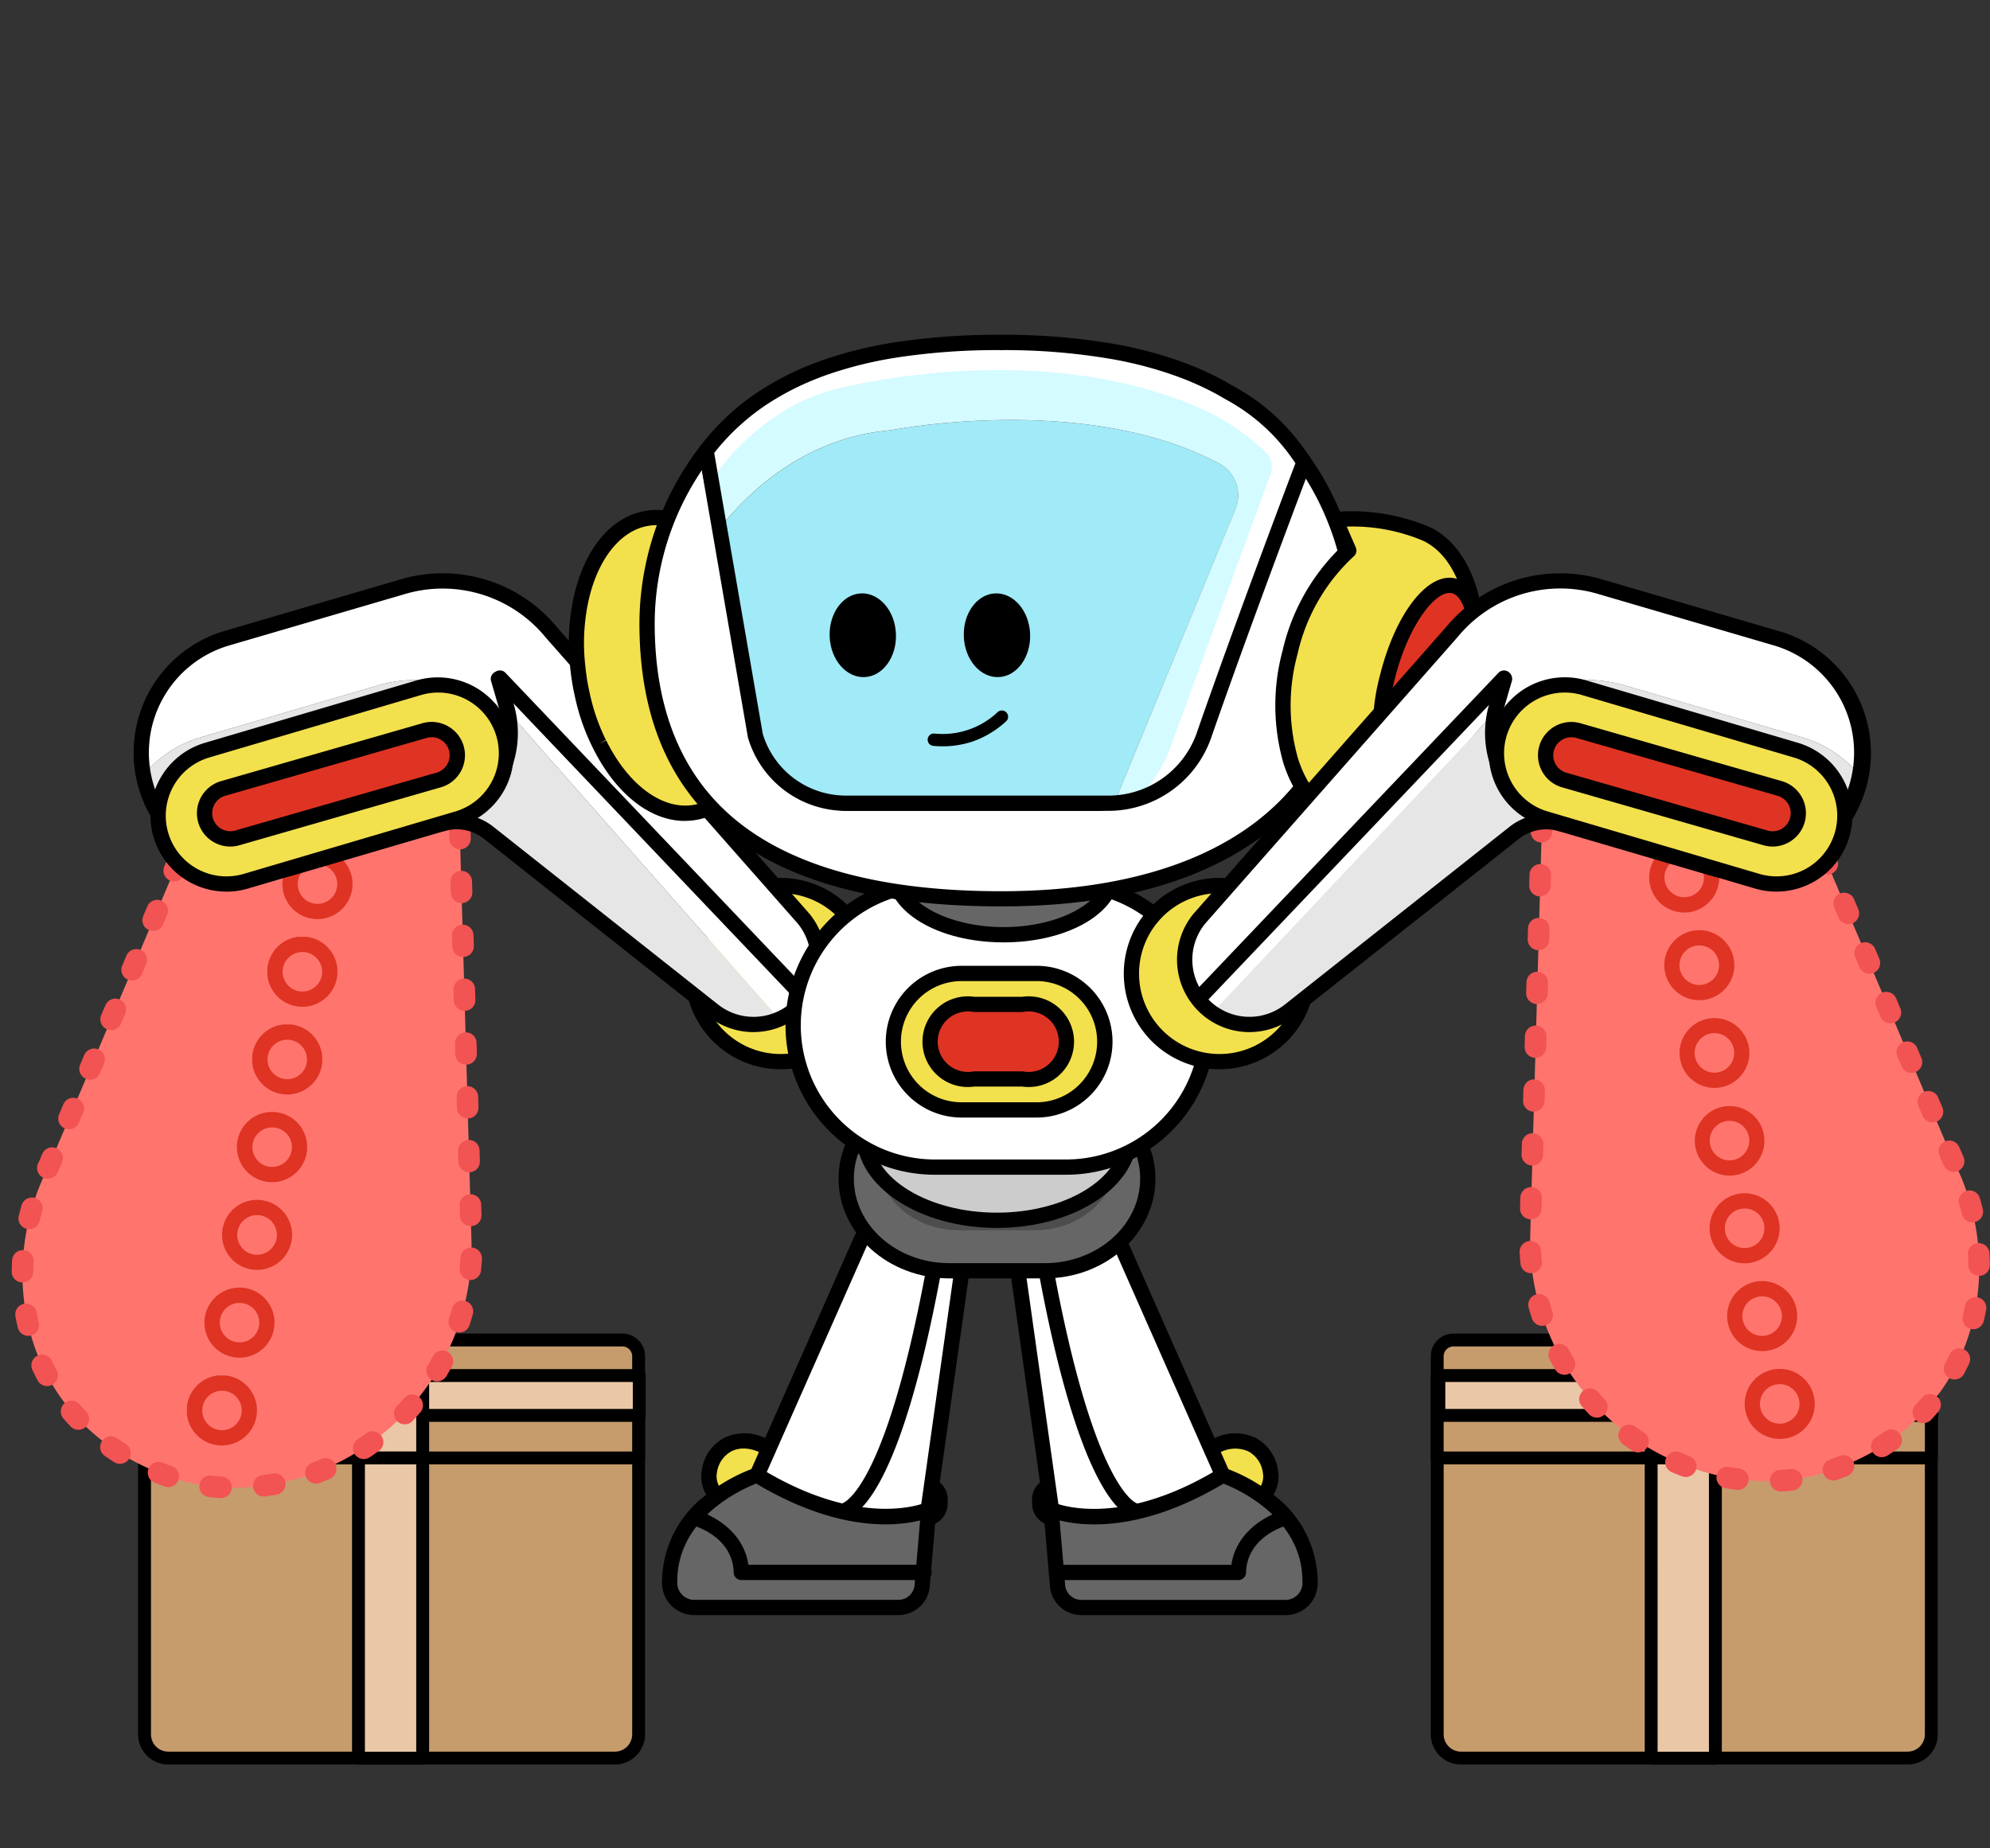 <svg xmlns="http://www.w3.org/2000/svg" xmlns:xlink="http://www.w3.org/1999/xlink" width="169.867" height="157.787" viewBox="0 0 169.867 157.787">
  <rect x="0" y="0" width="169.867" height="157.787" fill="#333333" stroke="none"/>
  <defs>
    <clipPath id="clip-path">
      <rect id="長方形_5555" data-name="長方形 5555" width="169.867" height="157.787" transform="translate(7144.235 -1646.001)" fill="#fff" stroke="#707070" stroke-width="1" opacity="0.585"/>
    </clipPath>
    <clipPath id="clip-path-2">
      <rect id="長方形_5531" data-name="長方形 5531" width="43.328" height="36.801" fill="none"/>
    </clipPath>
    <clipPath id="clip-path-4">
      <rect id="長方形_5554" data-name="長方形 5554" width="168.867" height="109.303" fill="none"/>
    </clipPath>
    <clipPath id="clip-path-6">
      <rect id="長方形_5537" data-name="長方形 5537" width="40.138" height="66.57" fill="none"/>
    </clipPath>
    <clipPath id="clip-path-7">
      <rect id="長方形_5538" data-name="長方形 5538" width="5.98" height="5.981" fill="none"/>
    </clipPath>
    <clipPath id="clip-path-8">
      <rect id="長方形_5539" data-name="長方形 5539" width="5.98" height="5.98" fill="none"/>
    </clipPath>
    <clipPath id="clip-path-14">
      <rect id="長方形_5545" data-name="長方形 5545" width="40.139" height="66.57" fill="none"/>
    </clipPath>
  </defs>
  <g id="area_job-chara12" transform="translate(-7144.235 1646.001)" clip-path="url(#clip-path)">
    <g id="グループ_7429" data-name="グループ 7429" transform="translate(0 12.853)">
      <g id="グループ_7368" data-name="グループ 7368" transform="translate(7266.367 -1545)">
        <g id="グループ_7367" data-name="グループ 7367" transform="translate(0 0)" clip-path="url(#clip-path-2)">
          <path id="パス_27814" data-name="パス 27814" d="M41.567,42.262H3.442a2.025,2.025,0,0,1-2.025-2.025V9.837H43.592v30.4a2.026,2.026,0,0,1-2.025,2.025" transform="translate(-0.867 -6.021)" fill="#c69c6d"/>
          <path id="パス_27815" data-name="パス 27815" d="M40.7,41.944H2.575A2.578,2.578,0,0,1,0,39.369V8.97a.549.549,0,0,1,.55-.55H42.725a.549.549,0,0,1,.55.55v30.4A2.578,2.578,0,0,1,40.7,41.944M1.1,9.519v29.85a1.477,1.477,0,0,0,1.476,1.476H40.7a1.477,1.477,0,0,0,1.476-1.476V9.519Z" transform="translate(0 -5.154)"/>
          <path id="パス_27816" data-name="パス 27816" d="M43.592,11.486H1.417V2.8A1.385,1.385,0,0,1,2.8,1.417H42.208A1.385,1.385,0,0,1,43.592,2.8Z" transform="translate(-0.867 -0.867)" fill="#c69c6d"/>
          <path id="パス_27817" data-name="パス 27817" d="M42.725,11.168H.55a.549.549,0,0,1-.55-.55V1.934A1.936,1.936,0,0,1,1.934,0H41.34a1.936,1.936,0,0,1,1.935,1.934v8.684a.549.549,0,0,1-.55.55M1.1,10.069H42.176V1.934A.836.836,0,0,0,41.34,1.1H1.934a.836.836,0,0,0-.835.835Z" transform="translate(0 0)"/>
          <rect id="長方形_5528" data-name="長方形 5528" width="42.088" height="3.397" transform="translate(0.69 3.588)" fill="#eac8a7"/>
          <path id="パス_27818" data-name="パス 27818" d="M43,12.328H.912a.549.549,0,0,1-.55-.55v-3.4a.549.549,0,0,1,.55-.55H43a.549.549,0,0,1,.55.55v3.4a.549.549,0,0,1-.55.55m-41.539-1.1H42.45v-2.3H1.461Z" transform="translate(-0.222 -4.794)"/>
          <rect id="長方形_5529" data-name="長方形 5529" width="5.481" height="25.645" transform="translate(18.812 10.606)" fill="#eac8a7"/>
          <path id="パス_27819" data-name="パス 27819" d="M53.108,52.67H47.627a.549.549,0,0,1-.55-.55V26.476a.549.549,0,0,1,.55-.55h5.482a.549.549,0,0,1,.55.55V52.121a.549.549,0,0,1-.55.55m-4.932-1.1h4.382V27.025H48.176Z" transform="translate(-28.815 -15.869)"/>
          <rect id="長方形_5530" data-name="長方形 5530" width="5.481" height="10.023" transform="translate(18.812 0.589)" fill="#eac8a7"/>
          <path id="パス_27820" data-name="パス 27820" d="M53.108,11.224H47.627a.549.549,0,0,1-.55-.55V.651a.549.549,0,0,1,.55-.55h5.482a.549.549,0,0,1,.55.55V10.674a.549.549,0,0,1-.55.55m-4.932-1.1h4.382V1.2H48.176Z" transform="translate(-28.815 -0.062)"/>
        </g>
      </g>
      <g id="グループ_7370" data-name="グループ 7370" transform="translate(7156.023 -1545)">
        <g id="グループ_7369" data-name="グループ 7369" transform="translate(0 0)" clip-path="url(#clip-path-2)">
          <path id="パス_27821" data-name="パス 27821" d="M41.568,42.262H3.443a2.025,2.025,0,0,1-2.025-2.025V9.837H43.593v30.4a2.026,2.026,0,0,1-2.025,2.025" transform="translate(-0.868 -6.021)" fill="#c69c6d"/>
          <path id="パス_27822" data-name="パス 27822" d="M40.7,41.944H2.575A2.578,2.578,0,0,1,0,39.369V8.97a.55.55,0,0,1,.55-.55H42.725a.55.55,0,0,1,.55.55v30.4A2.578,2.578,0,0,1,40.7,41.944M1.1,9.519v29.85a1.477,1.477,0,0,0,1.475,1.476H40.7a1.477,1.477,0,0,0,1.476-1.476V9.519Z" transform="translate(0 -5.154)"/>
          <path id="パス_27823" data-name="パス 27823" d="M43.593,11.486H1.418V2.8A1.385,1.385,0,0,1,2.8,1.417H42.209A1.385,1.385,0,0,1,43.593,2.8Z" transform="translate(-0.868 -0.867)" fill="#c69c6d"/>
          <path id="パス_27824" data-name="パス 27824" d="M42.725,11.168H.55a.55.55,0,0,1-.55-.55V1.934A1.936,1.936,0,0,1,1.934,0H41.341a1.936,1.936,0,0,1,1.934,1.934v8.684a.55.55,0,0,1-.55.55M1.1,10.069H42.175V1.934a.836.836,0,0,0-.834-.835H1.934a.836.836,0,0,0-.834.835Z" transform="translate(0 0)"/>
          <rect id="長方形_5532" data-name="長方形 5532" width="42.088" height="3.397" transform="translate(0.69 3.588)" fill="#eac8a7"/>
          <path id="パス_27825" data-name="パス 27825" d="M43,12.328H.913a.55.55,0,0,1-.55-.55v-3.4a.55.55,0,0,1,.55-.55H43a.549.549,0,0,1,.55.55v3.4a.549.549,0,0,1-.55.55m-41.538-1.1H42.451v-2.3H1.463Z" transform="translate(-0.222 -4.794)"/>
          <rect id="長方形_5533" data-name="長方形 5533" width="5.481" height="25.645" transform="translate(18.812 10.606)" fill="#eac8a7"/>
          <path id="パス_27826" data-name="パス 27826" d="M53.108,52.67H47.627a.55.55,0,0,1-.55-.55V26.476a.55.55,0,0,1,.55-.55h5.481a.549.549,0,0,1,.55.55V52.121a.549.549,0,0,1-.55.55m-4.932-1.1h4.381V27.025H48.177Z" transform="translate(-28.815 -15.869)"/>
          <rect id="長方形_5534" data-name="長方形 5534" width="5.481" height="10.023" transform="translate(18.812 0.589)" fill="#eac8a7"/>
          <path id="パス_27827" data-name="パス 27827" d="M53.108,11.224H47.627a.55.55,0,0,1-.55-.55V.651a.55.55,0,0,1,.55-.55h5.481a.549.549,0,0,1,.55.55V10.674a.549.549,0,0,1-.55.55m-4.932-1.1h4.381V1.2H48.177Z" transform="translate(-28.815 -0.062)"/>
        </g>
      </g>
      <g id="グループ_7424" data-name="グループ 7424" transform="translate(7145.235 -1630.271)">
        <g id="グループ_7423" data-name="グループ 7423" clip-path="url(#clip-path-4)">
          <g id="グループ_7422" data-name="グループ 7422">
            <g id="グループ_7421" data-name="グループ 7421" clip-path="url(#clip-path-4)">
              <g id="グループ_7375" data-name="グループ 7375" transform="translate(0 32.744)" style="mix-blend-mode: screen;isolation: isolate">
                <g id="グループ_7374" data-name="グループ 7374">
                  <g id="グループ_7373" data-name="グループ 7373" clip-path="url(#clip-path-6)">
                    <path id="パス_27898" data-name="パス 27898" d="M17.105,80.173,4.239,110.5c-4.872,9.368-2.124,22.863,11.479,26.883a17.194,17.194,0,0,0,5.964.489,20.58,20.58,0,0,0,18.637-21.2L39.145,75.45a2.278,2.278,0,0,0-.358-1.49,2.058,2.058,0,0,0-2.171-.8L19.772,78.024a4.4,4.4,0,0,0-2.666,2.149" transform="translate(-1.08 -72.251)" fill="#ff756e"/>
                    <path id="パス_27899" data-name="パス 27899" d="M17.849,137.794h-.057q-.486-.03-.966-.086a.919.919,0,1,1,.214-1.826q.43.05.865.076a.919.919,0,0,1-.056,1.837m3.668-.131a.92.92,0,0,1-.117-1.832c.291-.038.58-.081.866-.133a.92.92,0,1,1,.322,1.811q-.472.083-.951.146a.954.954,0,0,1-.119.008m-8.151-.805a.906.906,0,0,1-.31-.054q-.455-.163-.892-.339a.92.92,0,0,1,.687-1.706c.27.109.545.213.826.314a.92.92,0,0,1-.31,1.785m12.6-.3a.92.92,0,0,1-.323-1.781q.412-.154.814-.328a.92.92,0,0,1,.728,1.689q-.441.19-.895.36a.922.922,0,0,1-.324.059m-16.734-1.69a.912.912,0,0,1-.489-.142q-.412-.259-.8-.532a.919.919,0,0,1,1.053-1.507q.355.248.729.484a.919.919,0,0,1-.491,1.7m20.816-.409a.919.919,0,0,1-.512-1.684q.365-.244.719-.5a.919.919,0,1,1,1.09,1.48q-.387.285-.788.553a.914.914,0,0,1-.51.155m-24.36-2.5a.916.916,0,0,1-.67-.29q-.333-.354-.645-.722a.919.919,0,0,1,1.4-1.187q.28.33.579.649a.92.92,0,0,1-.669,1.55m27.861-.467a.919.919,0,0,1-.668-1.551q.3-.319.588-.651a.92.92,0,1,1,1.393,1.2q-.313.363-.644.713a.917.917,0,0,1-.669.288M3.023,128.235a.92.92,0,0,1-.814-.489q-.226-.429-.43-.864a.92.92,0,1,1,1.667-.776q.183.393.388.779a.919.919,0,0,1-.811,1.35m33.291-.4a.919.919,0,0,1-.789-1.389q.224-.377.432-.765a.919.919,0,1,1,1.62.869q-.227.423-.472.835a.92.92,0,0,1-.791.45m-34.9-3.889a.92.92,0,0,1-.895-.709q-.11-.469-.2-.944a.92.92,0,1,1,1.81-.33q.078.429.177.854a.917.917,0,0,1-.9,1.129m36.8-.285a.922.922,0,0,1-.875-1.206q.137-.417.255-.839a.919.919,0,1,1,1.77.495q-.129.462-.278.916a.919.919,0,0,1-.873.634M.919,119.386H.91a.919.919,0,0,1-.91-.93c0-.321.014-.64.032-.96a.919.919,0,1,1,1.836.1q-.025.439-.029.877a.92.92,0,0,1-.919.91m38.232-.216c-.029,0-.059,0-.089,0a.92.92,0,0,1-.827-1q.042-.436.064-.876a.92.92,0,1,1,1.837.1c-.016.32-.04.639-.071.957a.919.919,0,0,1-.914.831M1.493,114.834a.967.967,0,0,1-.219-.026A.92.92,0,0,1,.6,113.7q.114-.468.249-.929a.92.92,0,0,1,1.765.517q-.123.421-.228.847a.92.92,0,0,1-.892.7m37.688-.257a.919.919,0,0,1-.918-.893l-.027-.919a.92.92,0,0,1,1.838-.053l.026.919a.918.918,0,0,1-.892.945h-.027m-36.1-4.045a.908.908,0,0,1-.414-.1.92.92,0,0,1-.407-1.235l.062-.12.283-.667a.919.919,0,1,1,1.693.718l-.3.7c-.01.023-.021.046-.032.067l-.068.132a.918.918,0,0,1-.822.505m35.966-.551a.92.92,0,0,1-.919-.893l-.026-.919a.919.919,0,0,1,.893-.945.907.907,0,0,1,.945.892l.026.919a.919.919,0,0,1-.893.946h-.027M4.891,106.306a.929.929,0,0,1-.359-.074.92.92,0,0,1-.487-1.205l.359-.847A.919.919,0,0,1,6.1,104.9l-.359.847a.919.919,0,0,1-.847.561m34.028-.92a.919.919,0,0,1-.918-.894l-.026-.919a.919.919,0,1,1,1.838-.052l.026.919a.919.919,0,0,1-.892.945h-.027M6.687,102.074a.921.921,0,0,1-.846-1.279l.359-.846a.92.92,0,0,1,1.693.718l-.36.846a.92.92,0,0,1-.846.561m32.1-1.283a.92.92,0,0,1-.919-.894l-.026-.919a.919.919,0,0,1,.893-.945.91.91,0,0,1,.945.892l.026.919a.919.919,0,0,1-.893.946h-.027M8.483,97.842a.922.922,0,0,1-.846-1.279L8,95.716a.919.919,0,0,1,1.693.719l-.359.847a.92.92,0,0,1-.847.561M38.658,96.2a.919.919,0,0,1-.918-.894l-.026-.919a.919.919,0,1,1,1.838-.052l.026.919a.919.919,0,0,1-.892.945h-.027M10.278,93.61a.91.91,0,0,1-.359-.074.919.919,0,0,1-.487-1.205l.359-.846a.919.919,0,1,1,1.693.718l-.359.846a.92.92,0,0,1-.847.561M38.527,91.6a.92.92,0,0,1-.919-.894l-.026-.919a.919.919,0,1,1,1.838-.052l.026.919a.92.92,0,0,1-.893.945h-.027M12.074,89.377a.92.92,0,0,1-.846-1.279l.359-.846a.92.92,0,0,1,1.693.718l-.359.847a.921.921,0,0,1-.847.56M38.4,87a.919.919,0,0,1-.919-.893l-.026-.919a.919.919,0,1,1,1.838-.052l.027.919a.921.921,0,0,1-.894.945H38.4M13.87,85.145a.92.92,0,0,1-.846-1.279l.359-.847a.92.92,0,1,1,1.693.718l-.36.847a.919.919,0,0,1-.847.56m24.4-2.737a.919.919,0,0,1-.919-.893l-.026-.919a.92.92,0,0,1,.893-.945.909.909,0,0,1,.945.893l.026.919a.919.919,0,0,1-.892.945h-.027m-22.6-1.5a.921.921,0,0,1-.846-1.279l.359-.846a.92.92,0,0,1,1.693.718l-.359.846a.921.921,0,0,1-.847.561M18.8,77.886a.919.919,0,0,1-.255-1.8l.883-.255a.919.919,0,1,1,.51,1.766l-.884.256a.944.944,0,0,1-.255.036m19.338-.074a.919.919,0,0,1-.919-.894L37.191,76a.919.919,0,0,1,.893-.945.93.93,0,0,1,.945.893l.026.919a.921.921,0,0,1-.894.945h-.026m-14.922-1.2a.919.919,0,0,1-.254-1.8l.883-.255a.919.919,0,1,1,.51,1.766l-.883.256a.91.91,0,0,1-.256.036m4.417-1.275a.92.92,0,0,1-.254-1.8l.883-.255a.919.919,0,0,1,.51,1.767l-.884.255a.909.909,0,0,1-.255.036m4.417-1.275a.92.92,0,0,1-.255-1.8L32.677,72a.92.92,0,0,1,.511,1.767l-.884.255a.912.912,0,0,1-.256.037m5.279-.621a.917.917,0,0,1-.575-.2.955.955,0,0,0-.429-.191.92.92,0,1,1,.353-1.8A2.794,2.794,0,0,1,37.9,71.8a.92.92,0,0,1-.577,1.637" transform="translate(0 -71.224)" fill="#f25353"/>
                  </g>
                </g>
              </g>
              <g id="グループ_7378" data-name="グループ 7378" transform="translate(23.111 43.904)" style="mix-blend-mode: screen;isolation: isolate">
                <g id="グループ_7377" data-name="グループ 7377">
                  <g id="グループ_7376" data-name="グループ 7376" clip-path="url(#clip-path-7)">
                    <path id="パス_27900" data-name="パス 27900" d="M56.343,98.939a2.338,2.338,0,1,1-2.633-2,2.338,2.338,0,0,1,2.633,2" transform="translate(-51.037 -96.265)" fill="#ff756e"/>
                    <path id="パス_27901" data-name="パス 27901" d="M53.259,101.479a2.993,2.993,0,1,1,.407-.028,3,3,0,0,1-.407.028m.005-4.677a1.651,1.651,0,0,0-.232.016,1.686,1.686,0,0,0-1.442,1.9,1.686,1.686,0,1,0,3.341-.457h0A1.688,1.688,0,0,0,53.264,96.8" transform="translate(-50.27 -95.498)" fill="#df3423"/>
                  </g>
                </g>
              </g>
              <g id="グループ_7381" data-name="グループ 7381" transform="translate(21.822 51.393)" style="mix-blend-mode: screen;isolation: isolate">
                <g id="グループ_7380" data-name="グループ 7380">
                  <g id="グループ_7379" data-name="グループ 7379" clip-path="url(#clip-path-8)">
                    <path id="パス_27902" data-name="パス 27902" d="M53.539,115.225a2.338,2.338,0,1,1-2.633-2,2.338,2.338,0,0,1,2.633,2" transform="translate(-48.233 -112.552)" fill="#ff756e"/>
                    <path id="パス_27903" data-name="パス 27903" d="M50.451,117.767a3,3,0,1,1,.412-.028,3.037,3.037,0,0,1-.412.028m.007-4.677a1.766,1.766,0,0,0-.229.016,1.687,1.687,0,0,0-.791,3.014,1.686,1.686,0,0,0,2.69-1.572,1.689,1.689,0,0,0-1.67-1.458" transform="translate(-47.467 -111.787)" fill="#df3423"/>
                  </g>
                </g>
              </g>
              <g id="グループ_7384" data-name="グループ 7384" transform="translate(20.533 58.879)" style="mix-blend-mode: screen;isolation: isolate">
                <g id="グループ_7383" data-name="グループ 7383">
                  <g id="グループ_7382" data-name="グループ 7382" clip-path="url(#clip-path-7)">
                    <path id="パス_27904" data-name="パス 27904" d="M50.735,131.511a2.338,2.338,0,1,1-2.633-2,2.338,2.338,0,0,1,2.633,2" transform="translate(-45.429 -128.837)" fill="#ff756e"/>
                    <path id="パス_27905" data-name="パス 27905" d="M47.651,134.051a3,3,0,1,1,.406-.028,3.053,3.053,0,0,1-.406.028m0-4.677a1.723,1.723,0,0,0-.232.016,1.684,1.684,0,1,0,.232-.016" transform="translate(-44.663 -128.07)" fill="#df3423"/>
                  </g>
                </g>
              </g>
              <g id="グループ_7387" data-name="グループ 7387" transform="translate(19.244 66.366)" style="mix-blend-mode: screen;isolation: isolate">
                <g id="グループ_7386" data-name="グループ 7386">
                  <g id="グループ_7385" data-name="グループ 7385" clip-path="url(#clip-path-7)">
                    <path id="パス_27906" data-name="パス 27906" d="M47.932,147.8a2.338,2.338,0,1,1-2.633-2,2.338,2.338,0,0,1,2.633,2" transform="translate(-42.626 -145.123)" fill="#ff756e"/>
                    <path id="パス_27907" data-name="パス 27907" d="M44.843,150.337a3,3,0,1,1,.411-.029,3.033,3.033,0,0,1-.411.029m.01-4.677a1.728,1.728,0,0,0-.232.016,1.686,1.686,0,0,0-.791,3.014,1.686,1.686,0,1,0,1.023-3.03" transform="translate(-41.86 -144.356)" fill="#df3423"/>
                  </g>
                </g>
              </g>
              <g id="グループ_7390" data-name="グループ 7390" transform="translate(17.955 73.853)" style="mix-blend-mode: screen;isolation: isolate">
                <g id="グループ_7389" data-name="グループ 7389">
                  <g id="グループ_7388" data-name="グループ 7388" clip-path="url(#clip-path-8)">
                    <path id="パス_27908" data-name="パス 27908" d="M45.127,164.083a2.338,2.338,0,1,1-2.633-2,2.337,2.337,0,0,1,2.633,2" transform="translate(-39.821 -161.409)" fill="#ff756e"/>
                    <path id="パス_27909" data-name="パス 27909" d="M42.044,166.622a2.99,2.99,0,1,1,.407-.028,2.994,2.994,0,0,1-.407.028m.006-4.676a1.8,1.8,0,0,0-.232.015,1.692,1.692,0,1,0,.232-.015" transform="translate(-39.055 -160.642)" fill="#df3423"/>
                  </g>
                </g>
              </g>
              <g id="グループ_7393" data-name="グループ 7393" transform="translate(16.456 81.35)" style="mix-blend-mode: screen;isolation: isolate">
                <g id="グループ_7392" data-name="グループ 7392">
                  <g id="グループ_7391" data-name="グループ 7391" clip-path="url(#clip-path-8)">
                    <path id="パス_27910" data-name="パス 27910" d="M41.866,180.388a2.338,2.338,0,1,1-2.633-2,2.337,2.337,0,0,1,2.633,2" transform="translate(-36.56 -177.714)" fill="#ff756e"/>
                    <path id="パス_27911" data-name="パス 27911" d="M38.783,182.928a2.993,2.993,0,1,1,.407-.028,3.052,3.052,0,0,1-.407.028m.005-4.677a1.723,1.723,0,0,0-.232.016,1.684,1.684,0,1,0,.232-.016" transform="translate(-35.795 -176.948)" fill="#df3423"/>
                  </g>
                </g>
              </g>
              <g id="グループ_7396" data-name="グループ 7396" transform="translate(14.957 88.846)" style="mix-blend-mode: screen;isolation: isolate">
                <g id="グループ_7395" data-name="グループ 7395">
                  <g id="グループ_7394" data-name="グループ 7394" clip-path="url(#clip-path-8)">
                    <path id="パス_27912" data-name="パス 27912" d="M38.606,196.693a2.338,2.338,0,1,1-2.634-2,2.338,2.338,0,0,1,2.634,2" transform="translate(-33.299 -194.019)" fill="#ff756e"/>
                    <path id="パス_27913" data-name="パス 27913" d="M35.517,199.234a3,3,0,1,1,.411-.029,3.035,3.035,0,0,1-.411.029m.01-4.677a1.723,1.723,0,0,0-.232.016,1.684,1.684,0,1,0,.232-.016" transform="translate(-32.533 -193.253)" fill="#df3423"/>
                  </g>
                </g>
              </g>
              <g id="グループ_7399" data-name="グループ 7399" transform="translate(128.728 32.183)" style="mix-blend-mode: screen;isolation: isolate">
                <g id="グループ_7398" data-name="グループ 7398">
                  <g id="グループ_7397" data-name="グループ 7397" clip-path="url(#clip-path-14)">
                    <path id="パス_27914" data-name="パス 27914" d="M305.163,78.951l12.867,30.322c4.872,9.368,2.123,22.863-11.479,26.883a17.193,17.193,0,0,1-5.963.489,20.58,20.58,0,0,1-18.637-21.2l1.173-41.218a2.277,2.277,0,0,1,.358-1.49,2.059,2.059,0,0,1,2.172-.8L302.5,76.8a4.4,4.4,0,0,1,2.666,2.149" transform="translate(-281.05 -71.029)" fill="#ff756e"/>
                    <path id="パス_27915" data-name="パス 27915" d="M302.293,136.572a.919.919,0,0,1-.056-1.837q.436-.027.865-.077a.919.919,0,0,1,.214,1.827q-.48.056-.966.086l-.057,0m-3.667-.131a.876.876,0,0,1-.12-.008q-.48-.062-.952-.146a.919.919,0,0,1,.323-1.81q.428.077.865.132a.92.92,0,0,1-.116,1.832m8.151-.806a.92.92,0,0,1-.311-1.786q.421-.151.826-.314a.919.919,0,1,1,.687,1.706q-.438.176-.891.339a.92.92,0,0,1-.311.054m-12.6-.3a.917.917,0,0,1-.323-.059q-.452-.17-.9-.36a.92.92,0,0,1,.728-1.689q.4.173.814.328a.92.92,0,0,1-.323,1.781m16.734-1.69a.92.92,0,0,1-.491-1.7q.374-.236.73-.484a.92.92,0,1,1,1.053,1.507q-.391.273-.8.532a.915.915,0,0,1-.49.142m-20.816-.409a.913.913,0,0,1-.51-.155c-.266-.178-.529-.363-.787-.553a.919.919,0,1,1,1.09-1.481q.354.261.719.505a.919.919,0,0,1-.512,1.684m24.359-2.5a.92.92,0,0,1-.669-1.55q.3-.318.579-.649a.919.919,0,0,1,1.4,1.187q-.311.368-.645.723a.916.916,0,0,1-.669.289m-27.861-.465a.917.917,0,0,1-.668-.288q-.33-.35-.645-.713a.92.92,0,0,1,1.393-1.2q.286.332.588.651a.919.919,0,0,1-.668,1.551m30.529-3.26a.919.919,0,0,1-.812-1.35q.2-.385.388-.779a.919.919,0,1,1,1.667.777q-.2.436-.429.864a.92.92,0,0,1-.814.489m-33.291-.4a.919.919,0,0,1-.791-.45q-.245-.412-.472-.836a.919.919,0,0,1,1.622-.868q.207.388.431.764a.919.919,0,0,1-.789,1.389m34.9-3.89a.92.92,0,0,1-.9-1.129q.1-.425.178-.856a.919.919,0,1,1,1.808.331q-.086.474-.2.943a.92.92,0,0,1-.895.71m-36.8-.285a.92.92,0,0,1-.874-.633q-.149-.454-.279-.917a.919.919,0,1,1,1.771-.5q.119.423.255.839a.921.921,0,0,1-.874,1.207m37.293-4.273a.92.92,0,0,1-.919-.91c0-.292-.012-.584-.029-.876a.92.92,0,1,1,1.836-.1q.027.481.032.962a.92.92,0,0,1-.91.929Zm-38.233-.215a.92.92,0,0,1-.914-.831c-.03-.317-.054-.636-.071-.956a.919.919,0,1,1,1.836-.1q.023.441.065.877a.919.919,0,0,1-.827,1c-.03,0-.06,0-.089,0m37.659-4.336a.92.92,0,0,1-.892-.7q-.1-.426-.227-.847a.919.919,0,0,1,1.764-.517q.135.461.25.929a.92.92,0,0,1-.676,1.111.94.94,0,0,1-.219.026m-37.688-.257h-.027a.919.919,0,0,1-.893-.945l.026-.919a.919.919,0,0,1,1.838.052l-.026.919a.919.919,0,0,1-.919.893m36.1-4.045a.919.919,0,0,1-.818-.5l-.074-.144c-.011-.02-.02-.04-.029-.061l-.3-.7a.919.919,0,1,1,1.693-.718l.341.78a.92.92,0,0,1-.817,1.34m-35.967-.55h-.027a.919.919,0,0,1-.893-.945l.026-.919a.919.919,0,0,1,1.838.052l-.026.919a.919.919,0,0,1-.919.893m34.16-3.677a.92.92,0,0,1-.847-.561l-.359-.846a.919.919,0,1,1,1.692-.718l.36.846a.921.921,0,0,1-.846,1.279m-34.029-.919h-.027a.919.919,0,0,1-.893-.946l.027-.919a.919.919,0,0,1,1.838.053l-.027.919a.92.92,0,0,1-.919.893m32.233-3.313a.919.919,0,0,1-.846-.561l-.359-.846a.919.919,0,1,1,1.693-.718l.359.846a.92.92,0,0,1-.846,1.279m-32.1-1.283h-.026a.919.919,0,0,1-.893-.945l.026-.919a.919.919,0,0,1,1.838.052l-.026.919a.919.919,0,0,1-.919.894m30.306-2.95a.921.921,0,0,1-.847-.561l-.359-.846a.919.919,0,0,1,1.693-.718l.359.846a.921.921,0,0,1-.846,1.279m-30.176-1.646h-.026a.92.92,0,0,1-.893-.945l.026-.919a.919.919,0,0,1,1.838.052l-.026.919a.92.92,0,0,1-.919.894m28.38-2.586a.92.92,0,0,1-.847-.561l-.359-.846a.919.919,0,1,1,1.693-.718l.359.846a.919.919,0,0,1-.487,1.205.909.909,0,0,1-.359.074m-28.249-2.01h-.027a.919.919,0,0,1-.892-.946l.026-.919a.919.919,0,1,1,1.838.053l-.026.919a.92.92,0,0,1-.919.893m26.454-2.223a.92.92,0,0,1-.847-.561l-.359-.846a.919.919,0,1,1,1.692-.718l.36.846a.921.921,0,0,1-.846,1.279m-26.323-2.373h-.027a.919.919,0,0,1-.893-.945l.026-.919a.919.919,0,0,1,1.838.052l-.026.919a.919.919,0,0,1-.919.893m24.527-1.86a.92.92,0,0,1-.846-.56l-.36-.847a.919.919,0,0,1,1.693-.718l.359.846a.919.919,0,0,1-.846,1.279m-24.4-2.736h-.027a.919.919,0,0,1-.893-.945l.026-.919a.919.919,0,0,1,1.838.052l-.026.919a.919.919,0,0,1-.919.893m22.6-1.5a.92.92,0,0,1-.847-.56l-.359-.846a.919.919,0,1,1,1.693-.719l.359.847a.92.92,0,0,1-.846,1.279m-3.132-3.026a.913.913,0,0,1-.256-.036l-.883-.255a.92.92,0,1,1,.51-1.767l.883.255a.92.92,0,0,1-.254,1.8m-19.337-.073h-.027a.919.919,0,0,1-.893-.945l.027-.919a.919.919,0,1,1,1.838.053l-.027.919a.919.919,0,0,1-.919.893m14.92-1.2a.91.91,0,0,1-.255-.036l-.884-.255a.919.919,0,1,1,.51-1.767l.884.255a.92.92,0,0,1-.255,1.8m-4.417-1.275a.913.913,0,0,1-.256-.036l-.884-.255a.919.919,0,1,1,.51-1.766l.884.255a.92.92,0,0,1-.255,1.8m-4.417-1.275a.91.91,0,0,1-.255-.036l-.884-.255a.919.919,0,1,1,.51-1.767l.884.255a.92.92,0,0,1-.255,1.8m-5.279-.62a.919.919,0,0,1-.576-1.637,2.8,2.8,0,0,1,1.226-.562.92.92,0,0,1,.356,1.8.966.966,0,0,0-.431.192.917.917,0,0,1-.575.2" transform="translate(-280.003 -70.002)" fill="#f25353"/>
                  </g>
                </g>
              </g>
              <g id="グループ_7402" data-name="グループ 7402" transform="translate(139.775 43.343)" style="mix-blend-mode: screen;isolation: isolate">
                <g id="グループ_7401" data-name="グループ 7401">
                  <g id="グループ_7400" data-name="グループ 7400" clip-path="url(#clip-path-8)">
                    <path id="パス_27916" data-name="パス 27916" d="M305.47,97.717a2.338,2.338,0,1,0,2.633-2,2.338,2.338,0,0,0-2.633,2" transform="translate(-304.797 -95.043)" fill="#ff756e"/>
                    <path id="パス_27917" data-name="パス 27917" d="M307.023,100.257a3.063,3.063,0,0,1-.408-.028,2.994,2.994,0,0,1-2.557-3.367h0a2.99,2.99,0,1,1,2.965,3.4m-1.673-3.218A1.686,1.686,0,1,0,306,95.924a1.689,1.689,0,0,0-.651,1.115" transform="translate(-304.031 -94.277)" fill="#df3423"/>
                  </g>
                </g>
              </g>
              <g id="グループ_7405" data-name="グループ 7405" transform="translate(141.064 50.83)" style="mix-blend-mode: screen;isolation: isolate">
                <g id="グループ_7404" data-name="グループ 7404">
                  <g id="グループ_7403" data-name="グループ 7403" clip-path="url(#clip-path-8)">
                    <path id="パス_27918" data-name="パス 27918" d="M308.274,114a2.338,2.338,0,1,0,2.633-2,2.337,2.337,0,0,0-2.633,2" transform="translate(-307.601 -111.329)" fill="#ff756e"/>
                    <path id="パス_27919" data-name="パス 27919" d="M309.827,116.543a2.99,2.99,0,1,1,2.96-2.584,2.99,2.99,0,0,1-2.96,2.584m-.006-4.676a1.687,1.687,0,1,0,.232.016,1.645,1.645,0,0,0-.232-.016m-2.312,1.37h0Z" transform="translate(-306.835 -110.563)" fill="#df3423"/>
                  </g>
                </g>
              </g>
              <g id="グループ_7408" data-name="グループ 7408" transform="translate(142.353 58.317)" style="mix-blend-mode: screen;isolation: isolate">
                <g id="グループ_7407" data-name="グループ 7407">
                  <g id="グループ_7406" data-name="グループ 7406" clip-path="url(#clip-path-8)">
                    <path id="パス_27920" data-name="パス 27920" d="M311.078,130.288a2.338,2.338,0,1,0,2.633-2,2.338,2.338,0,0,0-2.633,2" transform="translate(-310.405 -127.615)" fill="#ff756e"/>
                    <path id="パス_27921" data-name="パス 27921" d="M312.635,132.829a3.039,3.039,0,0,1-.411-.028,2.98,2.98,0,1,1,.411.028m-1.677-3.219h0a1.687,1.687,0,1,0,1.9-1.442,1.689,1.689,0,0,0-1.9,1.442" transform="translate(-309.638 -126.849)" fill="#df3423"/>
                  </g>
                </g>
              </g>
              <g id="グループ_7411" data-name="グループ 7411" transform="translate(143.642 65.804)" style="mix-blend-mode: screen;isolation: isolate">
                <g id="グループ_7410" data-name="グループ 7410">
                  <g id="グループ_7409" data-name="グループ 7409" clip-path="url(#clip-path-7)">
                    <path id="パス_27922" data-name="パス 27922" d="M313.882,146.575a2.338,2.338,0,1,0,2.633-2,2.337,2.337,0,0,0-2.633,2" transform="translate(-313.209 -143.901)" fill="#ff756e"/>
                    <path id="パス_27923" data-name="パス 27923" d="M315.439,149.116a3.038,3.038,0,0,1-.411-.029,2.97,2.97,0,1,1,.411.029m-1.677-3.219h0a1.686,1.686,0,1,0,1.9-1.442,1.689,1.689,0,0,0-1.9,1.442" transform="translate(-312.443 -143.135)" fill="#df3423"/>
                  </g>
                </g>
              </g>
              <g id="グループ_7414" data-name="グループ 7414" transform="translate(144.931 73.292)" style="mix-blend-mode: screen;isolation: isolate">
                <g id="グループ_7413" data-name="グループ 7413">
                  <g id="グループ_7412" data-name="グループ 7412" clip-path="url(#clip-path-8)">
                    <path id="パス_27924" data-name="パス 27924" d="M316.686,162.86a2.338,2.338,0,1,0,2.633-2,2.338,2.338,0,0,0-2.633,2" transform="translate(-316.013 -160.187)" fill="#ff756e"/>
                    <path id="パス_27925" data-name="パス 27925" d="M318.239,165.4a2.99,2.99,0,1,1,2.96-2.585,2.991,2.991,0,0,1-2.96,2.585m-1.673-3.219h0a1.687,1.687,0,1,0,1.9-1.442,1.689,1.689,0,0,0-1.9,1.442" transform="translate(-315.247 -159.421)" fill="#df3423"/>
                  </g>
                </g>
              </g>
              <g id="グループ_7417" data-name="グループ 7417" transform="translate(146.43 80.788)" style="mix-blend-mode: screen;isolation: isolate">
                <g id="グループ_7416" data-name="グループ 7416">
                  <g id="グループ_7415" data-name="グループ 7415" clip-path="url(#clip-path-8)">
                    <path id="パス_27926" data-name="パス 27926" d="M319.947,179.166a2.338,2.338,0,1,0,2.633-2,2.338,2.338,0,0,0-2.633,2" transform="translate(-319.274 -176.492)" fill="#ff756e"/>
                    <path id="パス_27927" data-name="パス 27927" d="M321.5,181.706a2.99,2.99,0,1,1,2.96-2.584,2.987,2.987,0,0,1-2.96,2.584m-.006-4.676a1.687,1.687,0,1,0,.232.016,1.649,1.649,0,0,0-.232-.016m-2.312,1.37h0Z" transform="translate(-318.508 -175.726)" fill="#df3423"/>
                  </g>
                </g>
              </g>
              <g id="グループ_7420" data-name="グループ 7420" transform="translate(147.929 88.284)" style="mix-blend-mode: screen;isolation: isolate">
                <g id="グループ_7419" data-name="グループ 7419">
                  <g id="グループ_7418" data-name="グループ 7418" clip-path="url(#clip-path-7)">
                    <path id="パス_27928" data-name="パス 27928" d="M323.208,195.471a2.338,2.338,0,1,0,2.633-2,2.338,2.338,0,0,0-2.633,2" transform="translate(-322.535 -192.797)" fill="#ff756e"/>
                    <path id="パス_27929" data-name="パス 27929" d="M324.76,198.011a2.99,2.99,0,1,1,2.96-2.585,2.967,2.967,0,0,1-2.96,2.585m0-4.676a1.687,1.687,0,1,0,.23.016,1.623,1.623,0,0,0-.23-.016m-2.315,1.37h0Z" transform="translate(-321.769 -192.031)" fill="#df3423"/>
                  </g>
                </g>
              </g>
              <path id="パス_27930" data-name="パス 27930" d="M147.9,209.16a29.107,29.107,0,0,1-13.71-3.288c-2.122-1.111-4.338-.176-4.717,2.19q-.021.126-.03.254a2.423,2.423,0,0,0,1.522,2.369c2.713,1.139,10.426,3.847,17.37,1.258a1.27,1.27,0,0,0,.831-1.155l.008-.343a1.253,1.253,0,0,0-1.274-1.285" transform="translate(-69.93 -110.974)" fill="#f3e04d"/>
              <path id="パス_27931" data-name="パス 27931" d="M141.162,212.92a30.233,30.233,0,0,1-11.213-2.4,3.061,3.061,0,0,1-1.92-3.018c.008-.105.02-.207.036-.309a3.691,3.691,0,0,1,1.953-2.829,4.046,4.046,0,0,1,3.71.165,28.185,28.185,0,0,0,13.4,3.213,1.874,1.874,0,0,1,1.383.56,1.893,1.893,0,0,1,.554,1.392l-.008.343a1.911,1.911,0,0,1-1.255,1.75,18.957,18.957,0,0,1-6.636,1.131m-9.523-7.627a2.3,2.3,0,0,0-1.038.237,2.423,2.423,0,0,0-1.25,1.87q-.016.1-.023.2a1.783,1.783,0,0,0,1.125,1.719c2.862,1.2,10.237,3.729,16.89,1.248a.614.614,0,0,0,.407-.56l.008-.343a.6.6,0,0,0-.176-.442.592.592,0,0,0-.435-.177,29.557,29.557,0,0,1-14.024-3.361,3.215,3.215,0,0,0-1.484-.391" transform="translate(-69.164 -110.208)"/>
              <path id="パス_27932" data-name="パス 27932" d="M192.135,209.16a29.106,29.106,0,0,0,13.71-3.288c2.123-1.111,4.338-.176,4.717,2.19q.02.126.03.254a2.424,2.424,0,0,1-1.523,2.369c-2.713,1.139-10.426,3.847-17.37,1.258a1.269,1.269,0,0,1-.831-1.155l-.008-.343a1.253,1.253,0,0,1,1.274-1.285" transform="translate(-103.115 -110.974)" fill="#f3e04d"/>
              <path id="パス_27933" data-name="パス 27933" d="M197.344,212.92a18.95,18.95,0,0,1-6.636-1.131,1.912,1.912,0,0,1-1.255-1.75l-.008-.344a1.9,1.9,0,0,1,1.937-1.952h0a28.219,28.219,0,0,0,13.4-3.213,4.046,4.046,0,0,1,3.711-.165,3.69,3.69,0,0,1,1.952,2.829c.016.1.029.206.036.309a3.061,3.061,0,0,1-1.92,3.018,30.254,30.254,0,0,1-11.213,2.4m-6-3.874a.593.593,0,0,0-.424.177.6.6,0,0,0-.176.442l.008.344a.615.615,0,0,0,.407.56c6.652,2.479,14.027-.047,16.889-1.248a1.785,1.785,0,0,0,1.125-1.72c-.006-.068-.013-.135-.024-.2a2.419,2.419,0,0,0-1.249-1.867,2.767,2.767,0,0,0-2.523.154,29.593,29.593,0,0,1-14.024,3.362Z" transform="translate(-102.349 -110.208)"/>
              <path id="パス_27934" data-name="パス 27934" d="M145.516,166.07l-9.955,22.514c-1.095,2.476.543,5.348,3.077,5.4l8.875.165a3.571,3.571,0,0,0,3.5-3.2l3.021-21.431a3.369,3.369,0,0,0-1.627-3.431l-2.774-1.527a2.936,2.936,0,0,0-4.115,1.512" transform="translate(-73.052 -88.711)" fill="#fff"/>
              <path id="パス_27935" data-name="パス 27935" d="M146.806,194.03h-.072l-8.875-.165a4.015,4.015,0,0,1-3.336-1.923,4.647,4.647,0,0,1-.324-4.388l9.955-22.513a3.788,3.788,0,0,1,2.224-2.074,3.456,3.456,0,0,1,2.8.254l2.775,1.527a4.018,4.018,0,0,1,1.958,4.093l-3.021,21.43a4.242,4.242,0,0,1-4.083,3.76m-1.461-28.463L135.39,188.08a3.345,3.345,0,0,0,.231,3.16,2.732,2.732,0,0,0,2.262,1.321l8.875.165h.047a2.939,2.939,0,0,0,2.793-2.638l3.021-21.43a2.71,2.71,0,0,0-1.3-2.769l-2.774-1.527a2.169,2.169,0,0,0-1.756-.161,2.449,2.449,0,0,0-1.448,1.366" transform="translate(-72.285 -87.944)"/>
              <path id="パス_27936" data-name="パス 27936" d="M129.624,211.77s-7.458,2.42-7.458,9.046a2.112,2.112,0,0,0,1.979,2.247h17.613a2.048,2.048,0,0,0,1.97-1.947l.548-6.41s-5.6,2.581-14.651-2.936" transform="translate(-66.002 -114.411)" fill="#666"/>
              <path id="パス_27937" data-name="パス 27937" d="M140.991,222.948H123.378a2.745,2.745,0,0,1-2.63-2.9,9.348,9.348,0,0,1,3.984-7.524,14.448,14.448,0,0,1,3.925-2.141.65.65,0,0,1,.54.063c8.6,5.242,13.989,2.923,14.042,2.9a.653.653,0,0,1,.919.649l-.548,6.411a2.685,2.685,0,0,1-2.62,2.541m-12.2-11.225c-1.289.5-6.738,2.952-6.738,8.326a1.464,1.464,0,0,0,1.327,1.6h17.613a1.393,1.393,0,0,0,1.321-1.35l.464-5.433c-2.027.511-6.994,1.033-13.987-3.14" transform="translate(-65.236 -113.646)"/>
              <path id="パス_27938" data-name="パス 27938" d="M153.413,193.312h-.055a.652.652,0,0,1,.018-1.3c.187-.047,3.806-1.235,7.338-20.751a.651.651,0,0,1,1.282.232c-3.725,20.581-7.688,21.823-8.583,21.823m.023-1.3h0Zm0,0h0Z" transform="translate(-82.523 -92.234)"/>
              <path id="パス_27939" data-name="パス 27939" d="M126.605,219.662s3.974.994,4.076,4.675H146.24" transform="translate(-68.4 -118.675)" fill="#666"/>
              <path id="パス_27940" data-name="パス 27940" d="M145.476,224.221H129.917a.651.651,0,0,1-.651-.634c-.087-3.131-3.442-4.024-3.585-4.06a.652.652,0,0,1,.318-1.264c1.439.36,4.1,1.78,4.516,4.655h14.962a.651.651,0,1,1,0,1.3" transform="translate(-67.635 -117.908)"/>
              <path id="パス_27941" data-name="パス 27941" d="M195.563,166.07l9.955,22.514c1.095,2.476-.543,5.348-3.077,5.4l-8.875.165a3.571,3.571,0,0,1-3.5-3.2l-3.021-21.431a3.369,3.369,0,0,1,1.627-3.431l2.774-1.527a2.936,2.936,0,0,1,4.115,1.512" transform="translate(-101.035 -88.711)" fill="#fff"/>
              <path id="パス_27942" data-name="パス 27942" d="M192.74,194.029a4.241,4.241,0,0,1-4.083-3.76l-3.021-21.43a4.019,4.019,0,0,1,1.958-4.093l2.775-1.527a3.453,3.453,0,0,1,2.8-.254,3.786,3.786,0,0,1,2.222,2.073l9.955,22.514a4.645,4.645,0,0,1-.324,4.388,4.014,4.014,0,0,1-3.336,1.923l-8.875.165h-.072m-.684-29.945a2.184,2.184,0,0,0-1.06.277l-2.775,1.526a2.71,2.71,0,0,0-1.3,2.769l3.021,21.431a2.939,2.939,0,0,0,2.792,2.638h.048l8.875-.165a2.731,2.731,0,0,0,2.262-1.321,3.344,3.344,0,0,0,.231-3.159L194.2,165.566a2.45,2.45,0,0,0-1.448-1.366,2.187,2.187,0,0,0-.7-.115" transform="translate(-100.27 -87.944)"/>
              <path id="パス_27943" data-name="パス 27943" d="M207.625,211.77s7.458,2.42,7.458,9.046a2.112,2.112,0,0,1-1.979,2.247H195.492a2.048,2.048,0,0,1-1.97-1.947l-.548-6.41s5.6,2.581,14.651-2.936" transform="translate(-104.257 -114.411)" fill="#666"/>
              <path id="パス_27944" data-name="パス 27944" d="M212.339,222.948H194.727a2.684,2.684,0,0,1-2.619-2.541L191.559,214a.652.652,0,0,1,.922-.647c.051.023,5.437,2.341,14.039-2.9a.653.653,0,0,1,.54-.063,14.434,14.434,0,0,1,3.925,2.141,9.346,9.346,0,0,1,3.984,7.524,2.745,2.745,0,0,1-2.63,2.9m-19.4-8.085.465,5.432a1.393,1.393,0,0,0,1.321,1.35h17.613a1.464,1.464,0,0,0,1.327-1.6c0-5.374-5.448-7.822-6.738-8.326-6.993,4.173-11.959,3.651-13.987,3.14" transform="translate(-103.491 -113.645)"/>
              <path id="パス_27945" data-name="パス 27945" d="M198.937,193.312c-.9,0-4.859-1.24-8.583-21.823a.651.651,0,0,1,1.282-.232c3.568,19.712,7.234,20.752,7.276,20.752h0a.652.652,0,1,1,.079,1.3h-.055" transform="translate(-102.835 -92.234)"/>
              <path id="パス_27946" data-name="パス 27946" d="M213.552,219.662s-3.974.994-4.077,4.675H193.917" transform="translate(-104.766 -118.675)" fill="#666"/>
              <path id="パス_27947" data-name="パス 27947" d="M208.709,224.221H193.15a.651.651,0,0,1,0-1.3h14.962c.42-2.875,3.077-4.3,4.516-4.655a.652.652,0,0,1,.317,1.264c-.155.04-3.5.935-3.584,4.06a.651.651,0,0,1-.651.634" transform="translate(-104 -117.909)"/>
              <path id="パス_27948" data-name="パス 27948" d="M141.453,109.8a7.516,7.516,0,1,1-7.516-7.516,7.516,7.516,0,0,1,7.516,7.516" transform="translate(-68.301 -55.26)" fill="#f3e04d"/>
              <path id="パス_27949" data-name="パス 27949" d="M133.172,117.2a8.168,8.168,0,1,1,8.168-8.168,8.177,8.177,0,0,1-8.168,8.168m0-15.032a6.865,6.865,0,1,0,6.865,6.864,6.872,6.872,0,0,0-6.865-6.864" transform="translate(-67.535 -54.495)"/>
              <path id="パス_27950" data-name="パス 27950" d="M80.934,81.085a5.529,5.529,0,0,0-.349-6.548L59.049,50.091a12,12,0,0,0-12.647-3.9l-15.029,4.4a10.184,10.184,0,0,0-7.14,11.687,10.134,10.134,0,0,1,4.944-3.234l15.029-4.4a12.006,12.006,0,0,1,12.648,3.9L78.389,82.991c.036.043.067.089.1.133a5.485,5.485,0,0,0,2.444-2.039" transform="translate(-12.993 -24.695)" fill="#fff"/>
              <path id="パス_27951" data-name="パス 27951" d="M57.07,68.478a12.006,12.006,0,0,0-12.648-3.9l-15.029,4.4a10.134,10.134,0,0,0-4.944,3.234c.061.316.136.633.228.948a10.185,10.185,0,0,0,12.635,6.912l12.643-3.7a4.4,4.4,0,0,1,3.994.792L73.069,92.293a5.516,5.516,0,0,0,5.637.764c-.034-.044-.065-.09-.1-.133Z" transform="translate(-13.208 -34.628)" fill="#e6e6e6"/>
              <path id="パス_27952" data-name="パス 27952" d="M75.552,83.46a6.193,6.193,0,0,1-3.873-1.36L52.562,66.974a3.756,3.756,0,0,0-3.406-.678L36.513,70a10.836,10.836,0,1,1-6.09-20.8l15.029-4.4a12.642,12.642,0,0,1,13.335,4.11l21.521,24.43.014.017a6.18,6.18,0,0,1-4.77,10.1M50.208,64.842a5.059,5.059,0,0,1,3.166,1.113L72.492,81.08a4.877,4.877,0,0,0,6.831-6.889L57.794,49.753a11.346,11.346,0,0,0-11.976-3.7L30.79,50.45a9.532,9.532,0,0,0,5.357,18.3l12.643-3.7a5.062,5.062,0,0,1,1.419-.2" transform="translate(-12.227 -23.927)"/>
              <path id="パス_27953" data-name="パス 27953" d="M79.162,76.136a.652.652,0,0,1-.183-1.277,7.425,7.425,0,0,0,5.04-9.213l-.691-2.36a.652.652,0,0,1,1.251-.366l.691,2.36a8.73,8.73,0,0,1-5.925,10.83.668.668,0,0,1-.183.026" transform="translate(-42.416 -33.74)"/>
              <path id="パス_27954" data-name="パス 27954" d="M52.746,76.448,34.679,81.777A5.833,5.833,0,1,1,31.355,70.6l18.068-5.329a5.833,5.833,0,0,1,3.324,11.182" transform="translate(-14.686 -35.129)" fill="#f3e04d"/>
              <path id="パス_27955" data-name="パス 27955" d="M32.253,81.9A6.484,6.484,0,0,1,30.4,69.2l18.069-5.33A6.484,6.484,0,0,1,52.165,76.3h0L34.1,81.635a6.473,6.473,0,0,1-1.843.269m18.071-17a5.2,5.2,0,0,0-1.483.217L30.772,70.452a5.181,5.181,0,0,0,2.954,9.933l18.069-5.33a5.183,5.183,0,0,0-1.471-10.15M51.979,75.68h0Z" transform="translate(-13.918 -34.362)"/>
              <path id="パス_27956" data-name="パス 27956" d="M55.811,77.611,38.629,82.553a2.2,2.2,0,0,1-1.251-4.21L54.559,73.4a2.2,2.2,0,0,1,1.251,4.21" transform="translate(-19.345 -39.607)" fill="#df3423"/>
              <path id="パス_27957" data-name="パス 27957" d="M37.235,82.531a2.848,2.848,0,0,1-.809-5.578l17.188-4.944a2.847,2.847,0,0,1,1.617,5.46l-.006,0L38.043,82.412a2.818,2.818,0,0,1-.809.118M54.419,73.2a1.53,1.53,0,0,0-.439.063L36.792,78.2a1.545,1.545,0,0,0-1.035,1.919,1.549,1.549,0,0,0,1.92,1.04l17.185-4.943a1.544,1.544,0,0,0-.444-3.023m.627,3.648h0Z" transform="translate(-18.579 -38.84)"/>
              <path id="パス_27958" data-name="パス 27958" d="M115.874,90.943a.649.649,0,0,1-.472-.2L89.4,63.431a.652.652,0,1,1,.944-.9l26.006,27.31a.651.651,0,0,1-.472,1.1" transform="translate(-48.2 -33.675)"/>
              <path id="パス_27959" data-name="パス 27959" d="M171.885,155.336h-8.146c-4.86,0-8.8-3.519-8.8-7.862s3.939-7.861,8.8-7.861h8.146c4.86,0,8.8,3.52,8.8,7.861s-3.94,7.862-8.8,7.862" transform="translate(-83.708 -75.428)" fill="#666"/>
              <path id="パス_27960" data-name="パス 27960" d="M171.12,155.221h-8.146c-5.211,0-9.451-3.819-9.451-8.513s4.24-8.513,9.451-8.513h8.146c5.212,0,9.451,3.819,9.451,8.513s-4.239,8.513-9.451,8.513M162.974,139.5c-4.493,0-8.147,3.235-8.147,7.211s3.655,7.21,8.147,7.21h8.146c4.493,0,8.148-3.235,8.148-7.21s-3.655-7.211-8.148-7.211Z" transform="translate(-82.943 -74.662)"/>
              <path id="パス_27961" data-name="パス 27961" d="M174.134,151.573h-6.489c-3.871,0-7.009-2.8-7.009-6.262s3.138-6.263,7.009-6.263h6.489c3.871,0,7.009,2.8,7.009,6.263s-3.138,6.262-7.009,6.262" transform="translate(-86.786 -75.122)" fill="#4d4d4d"/>
              <path id="パス_27962" data-name="パス 27962" d="M158.279,140.265c0,3.985,5.073,7.216,11.332,7.216s11.332-3.231,11.332-7.216-5.074-7.216-11.332-7.216-11.332,3.231-11.332,7.216" transform="translate(-85.512 -71.881)" fill="#ccc"/>
              <path id="パス_27963" data-name="パス 27963" d="M168.845,147.367c-6.608,0-11.983-3.529-11.983-7.868s5.375-7.867,11.983-7.867,11.983,3.529,11.983,7.867-5.375,7.868-11.983,7.868m0-14.433c-5.889,0-10.68,2.945-10.68,6.565s4.79,6.565,10.68,6.565,10.68-2.946,10.68-6.565-4.791-6.565-10.68-6.565" transform="translate(-84.747 -71.116)"/>
              <path id="パス_27964" data-name="パス 27964" d="M168.389,126.133h-11.2a12.1,12.1,0,1,1,0-24.19h11.2a12.1,12.1,0,0,1,0,24.19" transform="translate(-78.39 -55.076)" fill="#fff"/>
              <path id="パス_27965" data-name="パス 27965" d="M167.623,126.019h-11.2a12.747,12.747,0,1,1,0-25.494h11.2a12.747,12.747,0,1,1,0,25.494m-11.2-24.19a11.444,11.444,0,0,0,0,22.888h11.2a11.444,11.444,0,1,0,0-22.888Z" transform="translate(-77.624 -54.31)"/>
              <path id="パス_27966" data-name="パス 27966" d="M182.55,93.961c0,2.877-4.145,5.209-9.257,5.209s-9.257-2.332-9.257-5.209,4.145-5.209,9.257-5.209,9.257,2.332,9.257,5.209" transform="translate(-88.622 -47.949)" fill="#666"/>
              <path id="パス_27967" data-name="パス 27967" d="M172.527,99.056c-5.556,0-9.909-2.574-9.909-5.861s4.352-5.861,9.909-5.861,9.909,2.575,9.909,5.861-4.352,5.861-9.909,5.861m0-10.418c-4.665,0-8.605,2.087-8.605,4.557s3.941,4.558,8.605,4.558,8.606-2.087,8.606-4.558-3.941-4.557-8.606-4.557" transform="translate(-87.856 -47.184)"/>
              <path id="パス_27968" data-name="パス 27968" d="M175.755,130.25h-6.4a5.825,5.825,0,0,1,0-11.65h6.4a5.825,5.825,0,1,1,0,11.65" transform="translate(-88.348 -64.075)" fill="#f3e04d"/>
              <path id="パス_27969" data-name="パス 27969" d="M174.989,130.137h-6.4a6.477,6.477,0,0,1,0-12.953h6.4a6.477,6.477,0,1,1,0,12.953m-6.4-11.65a5.174,5.174,0,0,0,0,10.347h6.4a5.174,5.174,0,1,0,0-10.347Z" transform="translate(-87.582 -63.31)"/>
              <path id="パス_27970" data-name="パス 27970" d="M178.388,130.714h-4.126a3.226,3.226,0,1,1,0-6.365h4.126a3.226,3.226,0,1,1,0,6.365" transform="translate(-92.119 -67.181)" fill="#df3423"/>
              <path id="パス_27971" data-name="パス 27971" d="M177.622,130.6H173.5a3.871,3.871,0,1,1,0-7.668h4.127a3.871,3.871,0,1,1,0,7.668m-4.127-6.365a2.584,2.584,0,1,0,0,5.062h4.127a2.584,2.584,0,1,0,0-5.062Z" transform="translate(-91.352 -66.416)"/>
              <path id="パス_27972" data-name="パス 27972" d="M120.706,45.331c-1.1-6.937-5.482-12.008-9.788-11.326-3.058.485-5.253,3.741-5.877,8.071,0,.015,0,.03-.007.045-.008.062-.017.124-.026.187a17.369,17.369,0,0,0-.07,4.082c.008.087.016.174.025.261.013.129.027.257.042.387.03.254.065.508.105.765s.087.508.137.759c.025.129.051.255.079.382.018.085.037.17.057.255a17.351,17.351,0,0,0,1.329,3.86c.027.057.055.114.083.171l.02.04c1.932,3.925,5.026,6.343,8.084,5.858,4.307-.683,6.906-6.86,5.806-13.8" transform="translate(-56.648 -18.339)" fill="#f3e04d"/>
              <path id="パス_27973" data-name="パス 27973" d="M113.346,59.079c-2.977,0-5.933-2.328-7.88-6.284l-.03-.06-.077-.158a18.108,18.108,0,0,1-1.376-4l-.058-.263c-.028-.13-.056-.26-.082-.394-.051-.256-.1-.516-.14-.781s-.077-.527-.108-.788c-.016-.134-.03-.266-.044-.4l-.026-.269a18.1,18.1,0,0,1,.075-4.237l.024-.18.008-.054c.691-4.8,3.15-8.1,6.419-8.617,4.654-.736,9.38,4.586,10.534,11.867a17.916,17.916,0,0,1-.919,9.6c-1.187,2.821-3.115,4.577-5.429,4.944a5.689,5.689,0,0,1-.891.07M106.628,52.2c1.858,3.775,4.761,5.934,7.4,5.517,1.852-.293,3.426-1.772,4.432-4.162a16.613,16.613,0,0,0,.833-8.889c-1.042-6.571-5.1-11.409-9.043-10.784-2.643.419-4.736,3.37-5.334,7.52,0,.008-.009.061-.011.069l-.02.154a16.8,16.8,0,0,0-.068,3.939l.025.256c.013.124.026.248.041.375.03.245.063.492.1.74s.084.491.132.734c.025.127.051.249.077.371l.055.246a16.781,16.781,0,0,0,1.277,3.716l.075.156-.559.339Z" transform="translate(-55.883 -17.575)"/>
              <path id="パス_27974" data-name="パス 27974" d="M173.968,22.394l-9.952,23.494c-1.519,3.058-4.187,5.754-7.758,5.754H135.326a8.108,8.108,0,0,1-7.759-5.754l-4.555-24.325a24.3,24.3,0,0,0-5.046,14.724c0,14.7,8.965,23.511,30.221,23.511,19.4,0,30.222-8.814,30.222-23.511a24.184,24.184,0,0,0-4.442-13.893" transform="translate(-63.733 -11.65)" fill="#fff"/>
              <path id="パス_27975" data-name="パス 27975" d="M147.423,59.684c-20.486,0-30.874-8.13-30.874-24.162a24.941,24.941,0,0,1,5.178-15.117.652.652,0,0,1,1.16.273l4.548,24.289a7.414,7.414,0,0,0,7.125,5.258h20.931c4.06,0,6.37-3.771,7.174-5.392L172.6,21.375a.651.651,0,0,1,1.134-.118A24.885,24.885,0,0,1,178.3,35.522c0,7.465-2.8,13.613-8.085,17.778-5.378,4.236-13.046,6.384-22.787,6.384M121.888,22.426a23.479,23.479,0,0,0-4.036,13.1c0,7.345,2.322,12.985,6.9,16.763,4.9,4.045,12.529,6.1,22.667,6.1,18.792,0,29.57-8.332,29.57-22.859A23.477,23.477,0,0,0,173.328,23l-9.479,22.377c-1.946,3.922-4.986,6.151-8.358,6.151H134.56a8.709,8.709,0,0,1-8.382-6.217.58.58,0,0,1-.017-.069Z" transform="translate(-62.967 -10.884)"/>
              <path id="パス_27976" data-name="パス 27976" d="M232.42,16.573a20.055,20.055,0,0,0-6.26-5.783" transform="translate(-122.186 -5.829)" fill="#fff"/>
              <path id="パス_27977" data-name="パス 27977" d="M231.655,16.46a.651.651,0,0,1-.535-.279,19.514,19.514,0,0,0-6.06-5.6.651.651,0,1,1,.669-1.118,20.806,20.806,0,0,1,6.461,5.97.651.651,0,0,1-.534,1.024" transform="translate(-121.42 -5.064)"/>
              <path id="パス_27978" data-name="パス 27978" d="M174.1,19.558c-11.458-6.135-28.013-2.863-28.013-2.863-7.308.6-12.172,5.25-14.657,8.386l3.058,17.706a8.107,8.107,0,0,0,7.759,5.754h22.466c.138,0,.276-.014.413-.023l10.345-25.087a3.067,3.067,0,0,0-1.37-3.873" transform="translate(-71.006 -8.549)" fill="#a1eaf7"/>
              <path id="パス_27979" data-name="パス 27979" d="M173.637,5.726c-.422-.252-.851-.5-1.291-.723a25.925,25.925,0,0,0-2.592-1.159,33.662,33.662,0,0,0-6.087-1.654,54.26,54.26,0,0,0-9.548-.773,57.509,57.509,0,0,0-9,.64,34.46,34.46,0,0,0-6.1,1.513,25.827,25.827,0,0,0-2.561,1.064c-.661.317-1.3.667-1.919,1.041a19.67,19.67,0,0,0-5.6,5l.526,3.047.617,3.572c2.484-3.136,7.348-7.789,14.656-8.386,0,0,16.556-3.271,28.014,2.863a3.067,3.067,0,0,1,1.37,3.873L163.781,40.735a8.841,8.841,0,0,0,2.707-.616,8.5,8.5,0,0,0,4.924-5.088c3.545-10.209,8.553-23.372,8.553-23.372a16.9,16.9,0,0,0-6.329-5.933" transform="translate(-69.663 -0.766)" fill="#d4fbff"/>
              <path id="パス_27980" data-name="パス 27980" d="M129.479,12.976s3.709-5.991,10.556-7.7c0,0,17.591-4.755,31.856,2a19.2,19.2,0,0,1,4.905,3.485,1.8,1.8,0,0,1,.32,1.777l-8.458,23.077a11.655,11.655,0,0,1-3.709,5.325l5.42-3.614,9.6-25.787s-7.6-14.438-37.363-9.208c0,0-9.159,1.525-13.661,8.227Z" transform="translate(-69.662 -0.64)" fill="#fff"/>
              <path id="パス_27981" data-name="パス 27981" d="M161.42,40.644H140.135a8.71,8.71,0,0,1-8.382-6.217.765.765,0,0,1-.018-.078l-4.2-24.325a.653.653,0,0,1,.122-.5,20.433,20.433,0,0,1,5.78-5.169c.672-.405,1.318-.756,1.974-1.07a26.59,26.59,0,0,1,2.625-1.091A35.287,35.287,0,0,1,144.254.649a57.6,57.6,0,0,1,9.1-.649,55.094,55.094,0,0,1,9.664.783,34.487,34.487,0,0,1,6.2,1.687,26.629,26.629,0,0,1,2.658,1.188c.408.21.834.449,1.3.728a17.494,17.494,0,0,1,6.572,6.163.649.649,0,0,1,.056.576c-.05.131-5.046,13.27-8.547,23.353a9.312,9.312,0,0,1-8.65,6.165Zm-28.409-6.557a7.414,7.414,0,0,0,7.124,5.254H162.6a8,8,0,0,0,7.43-5.289c3.209-9.243,7.67-21.043,8.444-23.083a16.4,16.4,0,0,0-5.885-5.419.6.6,0,0,1-.054-.029c-.454-.272-.865-.5-1.256-.7a25.339,25.339,0,0,0-2.526-1.129,33.142,33.142,0,0,0-5.969-1.621,53.805,53.805,0,0,0-9.433-.763,56.4,56.4,0,0,0-8.894.632,33.974,33.974,0,0,0-5.987,1.483,25.392,25.392,0,0,0-2.5,1.038c-.619.3-1.228.628-1.865,1.011a19.188,19.188,0,0,0-5.243,4.616Z" transform="translate(-68.897 0)"/>
              <path id="パス_27982" data-name="パス 27982" d="M248.627,35.66l.014-.008s-.174-.093-.488-.23h0a16.288,16.288,0,0,0-7.644-1.168l1.148,2.638a16.741,16.741,0,0,0-5.015,8.694c-1.7,6.814.343,13.2,4.573,14.253s9.04-3.609,10.744-10.423c1.527-6.108.04-11.864-3.331-13.755" transform="translate(-127.524 -18.476)" fill="#f3e04d"/>
              <path id="パス_27983" data-name="パス 27983" d="M241.679,59.875a5.727,5.727,0,0,1-1.39-.171c-2.272-.568-4.039-2.486-4.974-5.4a17.925,17.925,0,0,1-.073-9.643,17.8,17.8,0,0,1,4.86-8.712l-.959-2.2a.651.651,0,0,1,.546-.909,16.984,16.984,0,0,1,7.955,1.22c.347.151.538.255.538.255a.671.671,0,0,1,.125.088c3.6,2.139,5.077,8.161,3.516,14.407a17.913,17.913,0,0,1-4.6,8.473,8.115,8.115,0,0,1-5.541,2.595m-.966-25.786.773,1.776a.652.652,0,0,1-.178.758,16.149,16.149,0,0,0-4.8,8.354,16.61,16.61,0,0,0,.05,8.928c.793,2.47,2.231,4.08,4.049,4.535s3.846-.289,5.708-2.1a16.616,16.616,0,0,0,4.246-7.854c1.417-5.668.12-11.269-3.018-13.029a.645.645,0,0,1-.087-.059c-.074-.036-.185-.089-.328-.15a15.457,15.457,0,0,0-6.412-1.165" transform="translate(-126.756 -17.71)"/>
              <path id="パス_27984" data-name="パス 27984" d="M261.722,56.079c-1.192,4.765-3.724,8.236-5.656,7.753s-2.533-4.738-1.341-9.5,3.724-8.235,5.656-7.753,2.533,4.738,1.341,9.5" transform="translate(-137.288 -25.139)" fill="#df3423"/>
              <path id="パス_27985" data-name="パス 27985" d="M255.668,63.763a2.163,2.163,0,0,1-.526-.065c-1.209-.3-2.037-1.611-2.329-3.687a17.944,17.944,0,0,1,.514-6.606c1.32-5.279,4.094-8.814,6.445-8.227s3.135,5.014,1.816,10.292a17.947,17.947,0,0,1-2.656,6.07c-1.058,1.451-2.2,2.221-3.264,2.221m3.575-17.345c-1.376,0-3.565,2.96-4.652,7.3a16.65,16.65,0,0,0-.488,6.108c.208,1.471.714,2.444,1.355,2.6s1.546-.46,2.421-1.66a16.628,16.628,0,0,0,2.445-5.618c1.144-4.576.486-8.373-.867-8.712a.867.867,0,0,0-.214-.026" transform="translate(-136.521 -24.374)"/>
              <path id="パス_27986" data-name="パス 27986" d="M222.93,109.8a7.516,7.516,0,1,1-7.516-7.516,7.516,7.516,0,0,1,7.516,7.516" transform="translate(-112.319 -55.26)" fill="#f3e04d"/>
              <path id="パス_27987" data-name="パス 27987" d="M214.649,117.2a8.168,8.168,0,1,1,8.168-8.168,8.177,8.177,0,0,1-8.168,8.168m0-15.032a6.865,6.865,0,1,0,6.865,6.864,6.873,6.873,0,0,0-6.865-6.864" transform="translate(-111.554 -54.495)"/>
              <path id="パス_27988" data-name="パス 27988" d="M218.684,81.085a5.529,5.529,0,0,1,.349-6.548l21.535-24.446a12,12,0,0,1,12.647-3.9l15.029,4.4a10.185,10.185,0,0,1,7.14,11.687,10.135,10.135,0,0,0-4.945-3.234l-15.029-4.4a12.006,12.006,0,0,0-12.648,3.9L221.229,82.991c-.036.043-.067.089-.1.133a5.485,5.485,0,0,1-2.444-2.039" transform="translate(-117.656 -24.695)" fill="#fff"/>
              <path id="パス_27989" data-name="パス 27989" d="M245.626,68.478a12.006,12.006,0,0,1,12.648-3.9l15.029,4.4a10.134,10.134,0,0,1,4.944,3.234c-.061.316-.135.633-.228.948a10.185,10.185,0,0,1-12.635,6.912l-12.643-3.7a4.4,4.4,0,0,0-3.994.792L229.627,92.293c-1.659,1.332-4.747.94-6.554.168.034-.044.065-.09.1-.133Z" transform="translate(-120.518 -34.628)" fill="#e6e6e6"/>
              <path id="パス_27990" data-name="パス 27990" d="M222.526,83.46a6.18,6.18,0,0,1-4.77-10.1l.014-.017,21.535-24.447a12.633,12.633,0,0,1,13.32-4.093l15.029,4.4A10.836,10.836,0,1,1,261.565,70l-12.643-3.7a3.751,3.751,0,0,0-3.4.675L226.4,82.1a6.188,6.188,0,0,1-3.869,1.358m-3.77-9.269a4.877,4.877,0,0,0,6.827,6.892l19.124-15.131a5.057,5.057,0,0,1,4.581-.907l12.643,3.7a9.532,9.532,0,1,0,5.356-18.3l-15.029-4.4A11.34,11.34,0,0,0,240.3,49.736Z" transform="translate(-116.882 -23.926)"/>
              <path id="パス_27991" data-name="パス 27991" d="M219.741,90.944a.651.651,0,0,1-.472-1.1l26.006-27.31a.652.652,0,1,1,.944.9l-26.007,27.31a.65.65,0,0,1-.472.2" transform="translate(-118.366 -33.675)"/>
              <path id="パス_27992" data-name="パス 27992" d="M280.011,76.136a.665.665,0,0,1-.183-.026,8.729,8.729,0,0,1-5.925-10.83l.691-2.36a.652.652,0,0,1,1.251.366l-.691,2.36a7.425,7.425,0,0,0,5.04,9.213.652.652,0,0,1-.183,1.277" transform="translate(-147.787 -33.74)"/>
              <path id="パス_27993" data-name="パス 27993" d="M279.843,76.448l18.068,5.329A5.833,5.833,0,1,0,301.235,70.6l-18.068-5.329a5.833,5.833,0,1,0-3.324,11.182" transform="translate(-148.935 -35.129)" fill="#f3e04d"/>
              <path id="パス_27994" data-name="パス 27994" d="M298.8,81.9a6.462,6.462,0,0,1-1.844-.269l-18.067-5.329h0a6.484,6.484,0,1,1,3.695-12.431L300.652,69.2a6.485,6.485,0,0,1-1.85,12.7m-19.542-6.848,18.068,5.329a5.181,5.181,0,1,0,2.954-9.932l-18.067-5.329a5.181,5.181,0,1,0-2.955,9.932" transform="translate(-148.167 -34.362)"/>
              <path id="パス_27995" data-name="パス 27995" d="M286.369,77.611l17.182,4.942a2.2,2.2,0,0,0,1.251-4.21L287.621,73.4a2.2,2.2,0,0,0-1.251,4.21" transform="translate(-153.866 -39.607)" fill="#df3423"/>
              <path id="パス_27996" data-name="パス 27996" d="M303.414,82.531a2.852,2.852,0,0,1-.815-.12l-17.176-4.94-.006,0a2.847,2.847,0,1,1,1.622-5.459l17.177,4.94a2.849,2.849,0,0,1-.8,5.58m-17.628-6.311,17.179,4.941a1.544,1.544,0,1,0,.886-2.959l-17.177-4.94a1.548,1.548,0,0,0-1.926,1.039,1.545,1.545,0,0,0,1.038,1.919" transform="translate(-153.099 -38.84)"/>
              <path id="パス_27997" data-name="パス 27997" d="M157.52,51.473c.083,1.974-1.116,3.626-2.678,3.693s-2.9-1.481-2.979-3.454,1.116-3.626,2.678-3.692,2.9,1.48,2.979,3.454" transform="translate(-82.043 -25.942)"/>
              <path id="パス_27998" data-name="パス 27998" d="M182.43,51.473c.083,1.974-1.116,3.626-2.678,3.693s-2.9-1.481-2.979-3.454,1.116-3.626,2.679-3.692,2.9,1.48,2.979,3.454" transform="translate(-95.501 -25.942)"/>
              <path id="パス_27999" data-name="パス 27999" d="M170.676,71.737a6.841,6.841,0,0,0,5.387-1.834.534.534,0,1,1,.716.793,8.254,8.254,0,0,1-2.866,1.722,8.17,8.17,0,0,1-3.322.37.527.527,0,1,1,.084-1.05" transform="translate(-91.902 -37.691)"/>
            </g>
          </g>
        </g>
      </g>
    </g>
  </g>
</svg>
